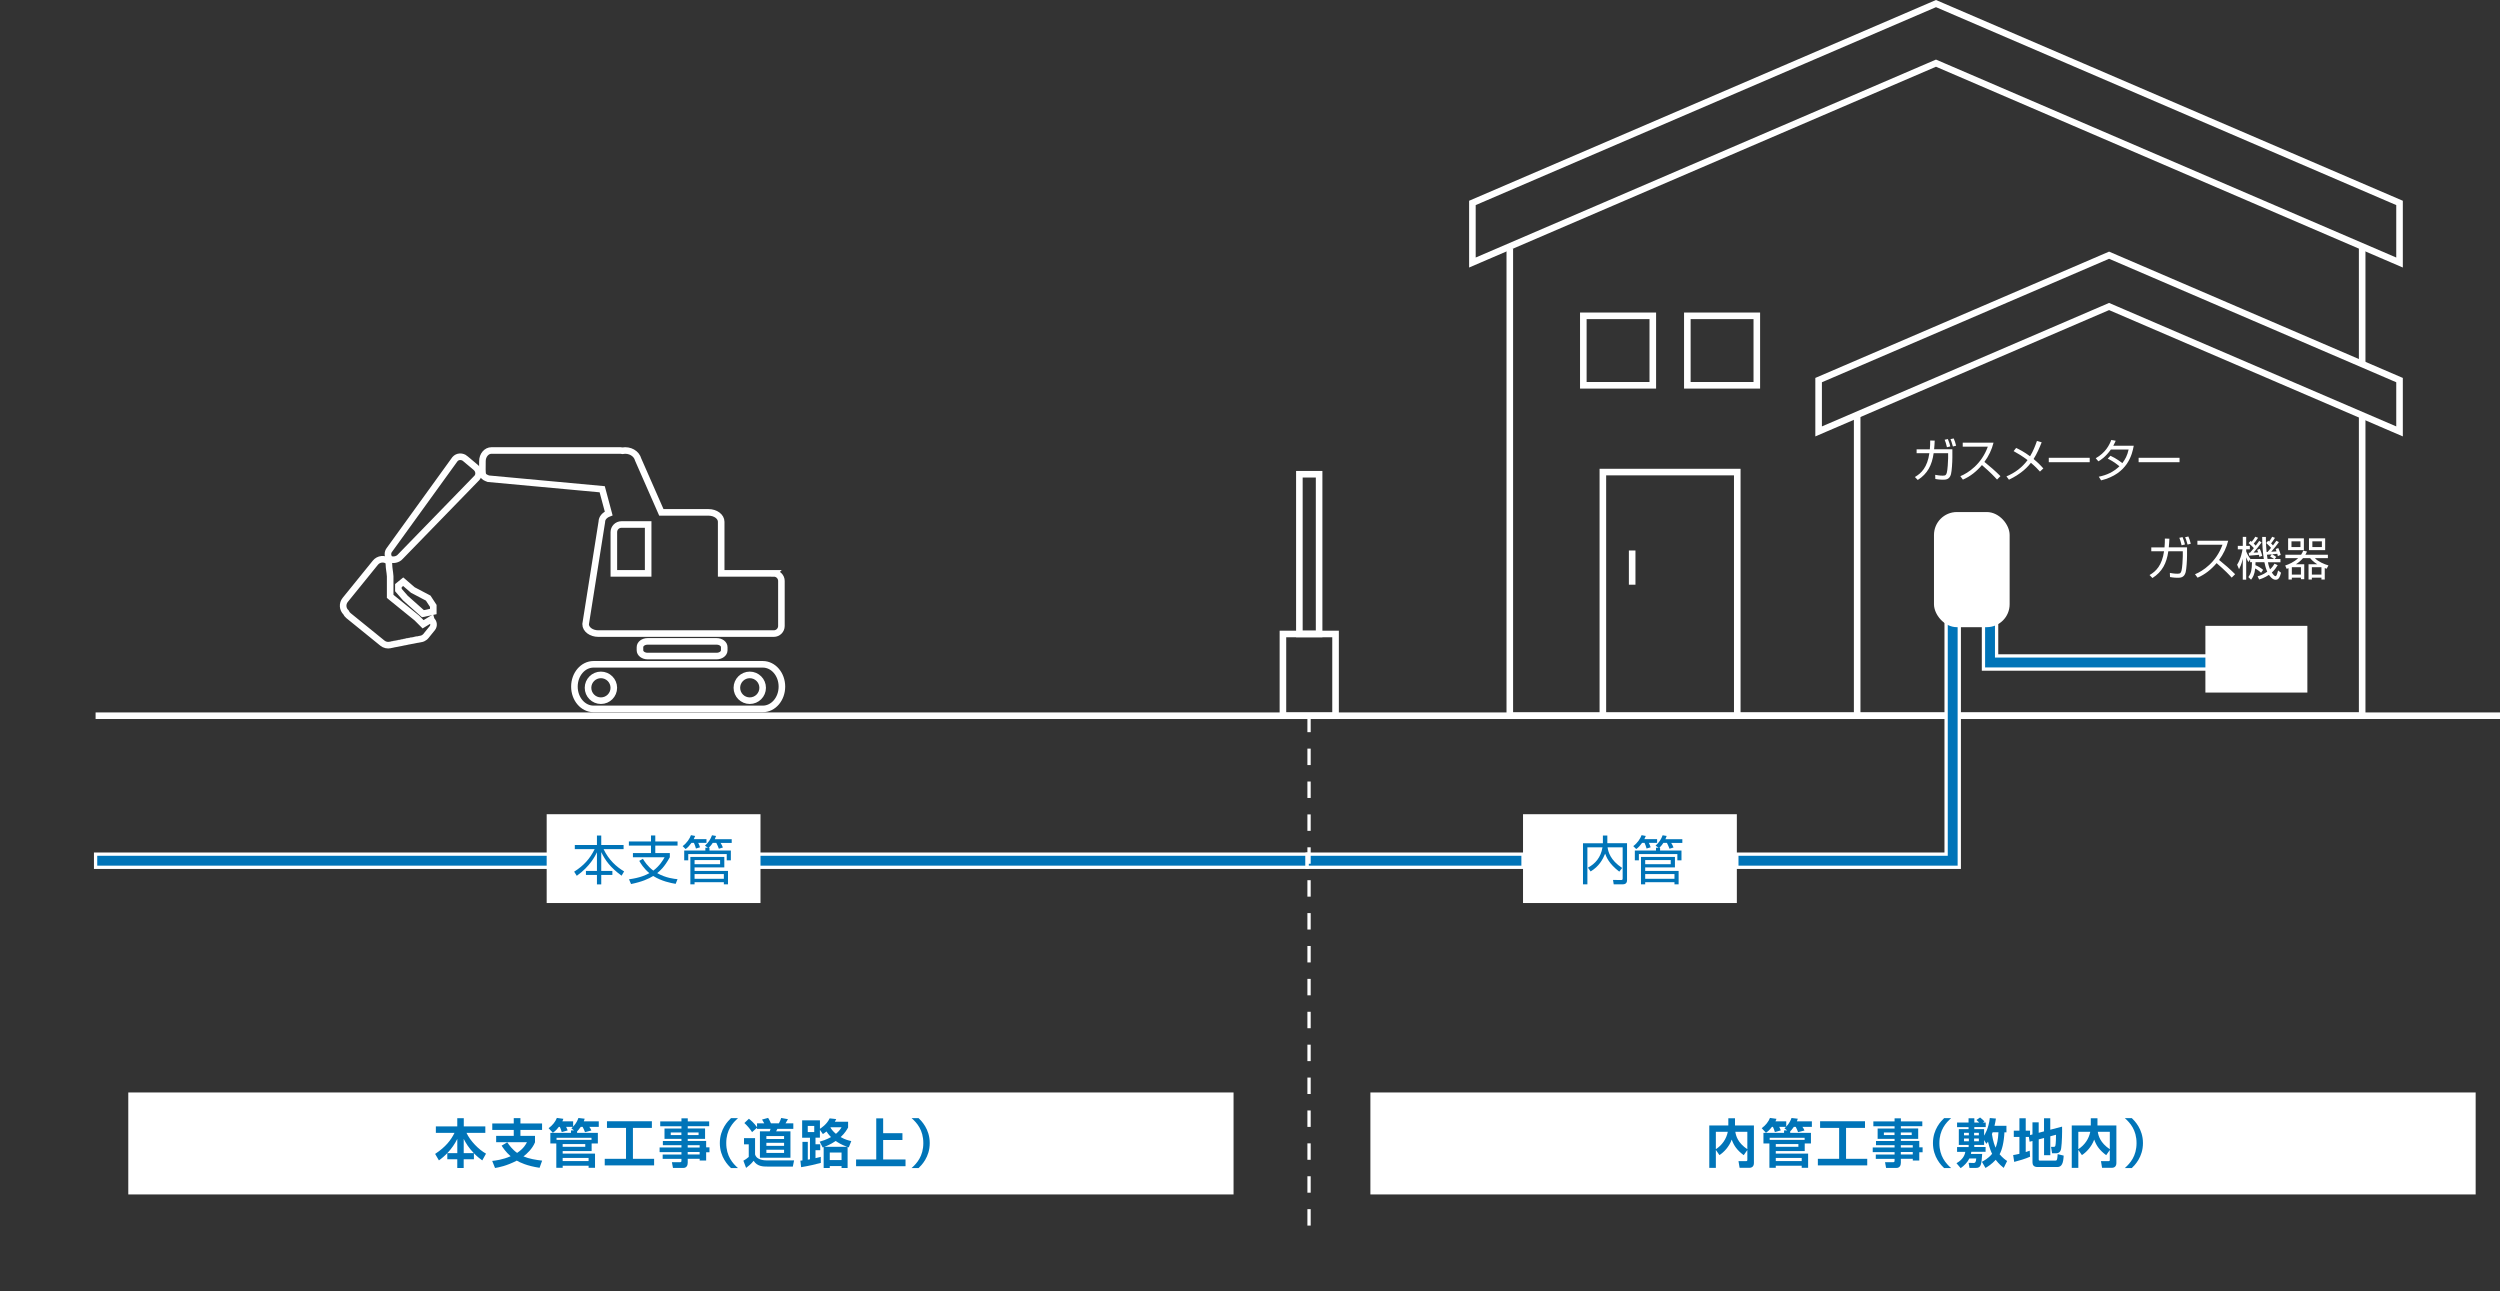 <?xml version="1.0" encoding="UTF-8"?><svg id="_レイヤー_1" xmlns="http://www.w3.org/2000/svg" viewBox="0 0 760 392.58"><rect x="0" y="0" width="760" height="392.58" fill="#333333" stroke="none"/><defs><style>.cls-1{stroke-dasharray:0 0 5 5;}.cls-1,.cls-2,.cls-3{stroke:#fff;stroke-miterlimit:10;}.cls-1,.cls-3,.cls-4,.cls-5{fill:none;}.cls-2,.cls-6{fill:#0074b8;}.cls-7{fill:#fff;}.cls-3{stroke-width:2px;}.cls-5{opacity:.2;}</style></defs><g><g><rect class="cls-5" y="217.58" width="397.38" height="175"/><rect class="cls-3" x="390.01" y="192.73" width="16" height="24.85"/><g><g><g><rect class="cls-3" x="512.95" y="96.01" width="21.12" height="21.12"/><rect class="cls-3" x="481.33" y="96.01" width="21.12" height="21.12"/><polyline class="cls-3" points="458.98 75.53 458.98 217.58 718.1 217.58 718.1 126.39"/><polygon class="cls-3" points="588.54 1.09 729.46 61.69 729.46 79.81 588.54 19.2 447.61 79.81 447.61 61.69 588.54 1.09"/><polyline class="cls-3" points="487.27 217.58 487.27 143.51 528.13 143.51 528.13 217.58"/><line class="cls-3" x1="496.18" y1="167.35" x2="496.18" y2="177.75"/></g><line class="cls-3" x1="564.58" y1="126.08" x2="564.58" y2="217.58"/><polygon class="cls-3" points="641.16 77.58 729.46 115.55 729.46 131.15 641.16 93.18 552.86 131.15 552.86 115.55 641.16 77.58"/></g><line class="cls-3" x1="718.1" y1="110.67" x2="718.1" y2="75.03"/></g><polyline class="cls-4" points="604.97 185.66 604.97 201.4 674.6 201.4"/><polyline class="cls-4" points="593.62 185.66 593.62 261.66 528 261.66"/><g><path class="cls-7" d="m593.52,136.58v2.44c0,1.54-.17,4.16-.42,5.13-.45,1.68-1.65,1.68-2.45,1.68-1.11,0-1.98-.17-2.31-.22l-.04-1.26c.42.08,1.4.25,2.28.25.95,0,1.05-.25,1.26-.94.22-.71.39-3.54.39-4.34v-1.55h-4.4c-.52,3.68-1.86,6.25-4.83,8.14l-.88-.91c1.95-1.09,3.81-2.96,4.41-7.23h-3.88v-1.18h4.02c.1-.98.11-1.91.11-2.68l1.37.04c-.04.9-.08,1.68-.18,2.63h5.55Zm-1.65-.62c-.22-1.05-.49-1.77-.7-2.28l.98-.21c.41.95.59,1.6.74,2.24l-1.02.25Zm1.81-.22c-.31-1.23-.59-1.89-.74-2.24l.98-.22c.31.69.5,1.23.74,2.21l-.98.25Z"/><path class="cls-7" d="m595.94,144.76c2.35-.94,6.44-3.63,8.36-8.98h-7.63v-1.2h9.36c-.52,2.11-1.47,4.1-2.77,5.84,1.7,1.36,3.33,2.79,4.88,4.33l-1.04,1.04c-.79-.88-1.81-1.99-4.59-4.41-1.58,1.88-3.52,3.46-5.79,4.43l-.77-1.04Z"/><path class="cls-7" d="m620.14,143.35c-.6-.66-1.44-1.57-2.75-2.66-1.71,2.27-4.1,3.89-6.67,5.14l-.76-1.02c2.55-1.04,4.79-2.72,6.42-4.94-1.67-1.29-3.25-2.17-4.24-2.73l.77-.97c.91.43,2.45,1.2,4.23,2.54.98-1.61,1.58-3.21,2.09-4.66l1.44.41c-.67,1.68-1.44,3.5-2.46,5.08,1.51,1.23,2.44,2.27,2.97,2.86l-1.04.97Z"/><path class="cls-7" d="m635.27,139.17v1.34h-12.44v-1.34h12.44Z"/><path class="cls-7" d="m641.59,138.56c1.84.84,3.22,1.93,3.59,2.24.88-1.13,1.53-2.33,1.92-4.15h-5.39c-1.64,2.31-3.17,3.24-3.8,3.6l-.81-.95c2.93-1.62,4.16-4.01,4.73-5.56l1.34.25c-.15.38-.34.78-.73,1.51h6.22c-.46,2.51-1.75,8.54-9.92,10.53l-.71-1.11c2.52-.52,4.44-1.43,6.28-3.17-1.67-1.4-2.98-2.04-3.56-2.33l.84-.88Z"/><path class="cls-7" d="m662.58,139.17v1.34h-12.44v-1.34h12.44Z"/></g><g><path class="cls-7" d="m664.86,166.39v2.44c0,1.54-.17,4.16-.42,5.13-.45,1.68-1.65,1.68-2.45,1.68-1.11,0-1.98-.17-2.31-.22l-.04-1.26c.42.08,1.4.25,2.28.25.95,0,1.05-.25,1.26-.94.22-.71.39-3.54.39-4.34v-1.55h-4.4c-.52,3.68-1.86,6.25-4.83,8.14l-.88-.91c1.95-1.09,3.81-2.96,4.41-7.23h-3.88v-1.18h4.02c.1-.98.11-1.91.11-2.68l1.37.04c-.04.9-.08,1.68-.18,2.63h5.55Zm-1.65-.62c-.22-1.05-.49-1.77-.7-2.28l.98-.21c.41.95.59,1.6.74,2.24l-1.02.25Zm1.81-.22c-.31-1.23-.59-1.89-.74-2.24l.98-.22c.31.69.5,1.23.74,2.21l-.98.25Z"/><path class="cls-7" d="m667.28,174.57c2.35-.94,6.44-3.63,8.36-8.98h-7.63v-1.2h9.36c-.52,2.11-1.47,4.1-2.77,5.84,1.7,1.36,3.33,2.79,4.88,4.33l-1.04,1.04c-.79-.88-1.81-1.99-4.59-4.41-1.58,1.88-3.52,3.46-5.79,4.43l-.77-1.04Z"/><path class="cls-7" d="m689.54,164.39c.17.14.21.18.28.24.6-.87.77-1.18.92-1.46l.85.34c-.41.7-.97,1.43-1.18,1.69.15.15.42.42.57.6.8-1.04.87-1.13,1.05-1.41l.76.41c-.69.97-1.29,1.74-2.34,2.93,1.11-.07,1.18-.07,1.62-.11-.1-.31-.17-.48-.27-.71l.8-.31c.42.9.67,1.85.74,2.09l-.87.36c-.07-.36-.11-.5-.17-.7-.31.04-1.46.15-1.57.17.08.04.83.46,1.27.8l-.5.62h1.76v.98h-3.8c.22,1.25.52,1.85.64,2.16.78-.73,1.02-1.19,1.36-1.72l.97.45c-.45.74-.95,1.5-1.79,2.24.48.77.88,1.11,1.09,1.11.28,0,.48-.38.81-1.74l.9.69c-.38,1.44-.76,2.14-1.65,2.14-.99,0-1.81-1.15-2.03-1.5-1.34.9-2.39,1.23-2.98,1.41l-.48-.97c.57-.15,1.6-.42,2.94-1.39-.46-1.06-.67-1.95-.87-2.89h-2.69c0,.32-.01.38-.03.9.99.43,1.62.84,2.34,1.42l-.62.9c-.76-.76-1.64-1.23-1.79-1.32-.2,1.89-.73,2.73-1.26,3.43l-.83-.81c.85-1.16,1.08-2.19,1.11-4.51h-.57v-.84l-.53.78c-.2-.35-.42-.76-.66-1.44v6.81h-1.04v-6.36c-.34,1.62-.9,2.7-1.13,3.18l-.59-1.37c1.22-1.93,1.57-4.2,1.64-4.68h-1.43v-1.06h1.51v-2.72h1.04v2.72h1.11v1.06h-1.11v.63c.45,1.13.9,1.78,1.29,2.3h-.01s4.08.01,4.08.01c-.36-2.28-.49-4.41-.5-6.72h1.12c-.01,2.16.17,4.06.22,4.58h.29c.35-.36.85-.99,1.06-1.25-.17-.21-.71-.84-1.47-1.47l.59-.67Zm-2.56,2.46c.48,1.02.64,1.75.73,2.13l-.85.31c-.06-.28-.08-.41-.14-.62-.49.06-2.86.24-2.98.25l-.13-.88c.24,0,.31,0,.39-.01.18-.2.5-.56,1.18-1.4-.18-.2-.81-.88-1.6-1.53l.6-.66c.17.13.21.15.34.25.56-.66.76-.97,1.09-1.53l.85.32c-.53.84-.91,1.3-1.33,1.76.22.22.43.43.6.64.7-.88.85-1.15,1.06-1.47l.74.48c-.7.98-1.91,2.48-2.46,3.1.49-.01.84-.03,1.4-.07-.13-.41-.2-.56-.29-.77l.8-.31Zm3.64,1.67c-.52.04-.95.07-1.47.11.04.35.13.91.18,1.29h2c-.17-.11-.74-.49-1.22-.74l.5-.66Z"/><path class="cls-7" d="m700.49,171.55v4.52h-1.01v-.46h-2.76v.57h-1.01v-3.46c-.15.07-.29.13-.56.22l-.45-1.02c1.16-.39,2.58-.99,3.95-2.24h-3.89v-1.04h4.78c.34-.5.49-.88.64-1.25l1.15.27c-.15.34-.28.63-.5.98h6.85v1.04h-3.95c1,1.05,2.75,1.81,4.12,2.21l-.55,1.01c-.25-.08-.31-.11-.57-.21v3.49h-1.01v-.57h-2.91v.57h-1.01v-4.64h2.66c-1.25-.78-1.85-1.48-2.17-1.86h-2.17c-.73.85-1.44,1.39-2.17,1.86h2.55Zm-.11-7.9v3.6h-4.79v-3.6h4.79Zm-1.04.92h-2.73v1.74h2.73v-1.74Zm.14,7.86h-2.76v2.24h2.76v-2.24Zm7.37-8.78v3.6h-4.92v-3.6h4.92Zm-1.13,8.78h-2.91v2.24h2.91v-2.24Zm.13-7.86h-2.89v1.74h2.89v-1.74Z"/></g><rect class="cls-7" x="416.6" y="332.11" width="336" height="31"/><g><path class="cls-6" d="m521.62,349.59v5.44h-2v-12.89h5.79v-2.19h2.03v2.19h5.75v11.44c0,.42-.13,1.44-1.42,1.44h-2.93l-.34-2.03h2.27c.24,0,.42-.06.42-.38v-3.01l-1.1,1.57c-1.94-1.43-2.96-2.8-3.65-4.74-.82,2.32-2.58,3.99-3.73,4.72l-1.09-1.57Zm0-5.52v5.27c1.87-1.18,3.2-3.09,3.63-5.27h-3.63Zm9.57,0h-3.65c.19,1.2.7,3.3,3.65,5.3v-5.3Z"/><path class="cls-6" d="m543.33,343.66l-.85-.64c.24-.22.34-.32.48-.46h-2.07c.21.37.45,1.01.46,1.09l-1.79.5c-.14-.59-.45-1.3-.59-1.58h-.3c-.86,1.15-1.49,1.57-1.83,1.79l-1.28-1.39c1.17-.83,2.1-2.03,2.51-3.12l1.97.27c-.08.24-.11.37-.3.77h3.28v1.62c1.04-1.14,1.41-2.1,1.6-2.64l1.91.22c-.05.22-.11.4-.27.8h4.55v1.68h-2.87c.26.35.46.69.62,1.1l-1.94.51c-.14-.4-.4-1.02-.72-1.62h-.56c-.54.8-.91,1.17-1.12,1.38v.46h6.31v3.22h-1.89v2.3h-8.8v.78h9.83v4.31h-1.95v-.62h-7.88v.62h-1.94v-7.4h-1.81v-3.22h6.27v-.74h.96Zm5.28,2.24h-10.63v.62h10.63v-.62Zm-8.77,2.72h6.87v-.83h-6.87v.83Zm0,4.35h7.88v-.96h-7.88v.96Z"/><path class="cls-6" d="m553.29,340.86h13.67v2.02h-5.76v9.4h6.44v2h-15.01v-2h6.47v-9.4h-5.79v-2.02Z"/><path class="cls-6" d="m584.37,342.37h-6.51v.69h5.27v3.15h-5.27v.64h5.6v1.94h1.01v1.49h-1.01v2.51h-1.97v-.51h-3.63v1.22c0,.79-.37,1.55-1.34,1.55h-3.15l-.32-1.74h2.42c.42,0,.48-.16.48-.48v-.54h-5.71v-1.31h5.71v-.74h-6.64v-1.41h6.64v-.69h-5.65v-1.28h5.65v-.64h-5.15v-3.15h5.15v-.69h-6.45v-1.47h6.45v-.94h1.92v.94h6.51v1.47Zm-11.67,1.89v.8h3.23v-.8h-3.23Zm5.15,0v.8h3.31v-.8h-3.31Zm0,3.87v.72h3.63v-.72h-3.63Zm0,2.08v.75h3.63v-.75h-3.63Z"/><path class="cls-6" d="m593.14,339.92c-1.58,1.41-3.57,3.58-3.57,7.59s1.99,6.18,3.57,7.59h-2.13c-.82-.8-3.39-3.3-3.39-7.59s2.54-6.77,3.39-7.59h2.13Z"/><path class="cls-6" d="m602.5,353.19c.51-.27,2-1.06,3.1-2.43-.24-.48-.74-1.54-1.25-3.7-.16.22-.24.34-.48.67l-.7-1.15v1.47h-2.99v.64h3.44v1.46h-4.35c-.05.37-.06.48-.1.64h3.41c-.21,3.25-.34,4.26-1.89,4.26h-1.97l-.26-1.55,1.52.05c.51.02.74-.34.79-1.38h-2.08c-.59,1.2-1.55,2.16-2.64,2.95l-1.28-1.5c2.26-1.28,2.58-2.87,2.69-3.46h-2.51v-1.46h3.52v-.64h-2.99v-4.8h2.96v-.62h-3.49v-1.38h3.49v-1.3h1.76v1.3h1.5c-.06-.06-.58-.53-.86-.79l1.1-.75c.27.21.96.75,1.34,1.18l-.48.35h.86v1.38h-3.47v.62h2.98v1.98c.11-.18,1.41-2.18,1.73-5.35l1.86.16c-.11.67-.21,1.34-.43,2.21h3.63v1.97h-.61c-.16,3.17-.75,5.38-1.47,6.67.99,1.18,1.81,1.73,2.29,2.05l-1.04,2.1c-.5-.4-1.46-1.17-2.43-2.46-1.28,1.39-2.43,2.08-3.11,2.48l-1.09-1.87Zm-5.44-8.82v.78h1.47v-.78h-1.47Zm0,1.74v.83h1.47v-.83h-1.47Zm3.07-1.74v.78h1.44v-.78h-1.44Zm0,1.74v.83h1.44v-.83h-1.44Zm5.63-1.89c-.08.26-.14.4-.21.54.34,2.37.9,3.65,1.12,4.14.38-.99.75-2.3.86-4.69h-1.78Z"/><path class="cls-6" d="m616.78,345.62h-.96v4.61c.56-.18.82-.26,1.22-.42l.1,1.83c-1.33.61-3.51,1.26-4.82,1.58l-.32-2.08c.5-.08,1.02-.16,1.9-.38v-5.14h-1.71v-1.89h1.71v-3.78h1.92v3.78h1.31v1.33l.74-.19v-3.67h1.89v3.17l1.62-.43v-3.99h1.9v3.49l3.59-.94c.05,1.5-.03,4.95-.27,6.55-.08.54-.29,1.55-1.55,1.55h-1.22l-.32-1.95h.77c.34,0,.46-.06.56-.4.16-.64.18-2.5.18-3.28l-1.73.46v5.75h-1.9v-5.23l-1.62.42v6.08c0,.3.1.38.45.38h4.51c.5,0,.69,0,.8-1.97l1.82.45c-.1,2.32-.58,3.47-1.92,3.47h-6.02c-1.23,0-1.54-.69-1.54-1.44v-6.47l-.88.22-.21-1.47Z"/><path class="cls-6" d="m631.81,349.59v5.44h-2v-12.89h5.79v-2.19h2.03v2.19h5.75v11.44c0,.42-.13,1.44-1.42,1.44h-2.93l-.34-2.03h2.27c.24,0,.42-.06.42-.38v-3.01l-1.1,1.57c-1.94-1.43-2.96-2.8-3.65-4.74-.82,2.32-2.58,3.99-3.73,4.72l-1.09-1.57Zm0-5.52v5.27c1.87-1.18,3.2-3.09,3.63-5.27h-3.63Zm9.57,0h-3.65c.19,1.2.7,3.3,3.65,5.3v-5.3Z"/><path class="cls-6" d="m645.94,355.09c1.58-1.41,3.57-3.58,3.57-7.59s-1.98-6.18-3.57-7.59h2.13c.82.8,3.39,3.3,3.39,7.59s-2.54,6.77-3.39,7.59h-2.13Z"/></g><rect class="cls-7" x="39" y="332.11" width="336" height="31"/><g><path class="cls-6" d="m139.02,350.55v-4.32c-1.57,3.18-3.87,5.31-5.59,6.53l-1.15-1.97c3.23-2.14,4.79-4.18,5.89-6.4h-5.67v-1.97h6.51v-2.48h1.98v2.48h6.55v1.97h-5.73c1.15,2.48,3.75,5.11,5.94,6.32l-1.14,2.05c-.48-.34-1.31-.93-2.54-2.16v1.81h-3.11v2.67h-1.95v-2.67h-3.03v-1.86h3.03Zm5.01,0c-1.57-1.66-2.34-2.93-3.06-4.32v4.32h3.06Z"/><path class="cls-6" d="m154.21,347.28c.58.83,1.52,2.16,2.99,3.2,2.03-1.34,2.69-2.66,2.99-3.25h-9.36v-1.92h5.35v-1.81h-6.53v-1.97h6.53v-1.62h2.03v1.62h6.58v1.97h-6.58v1.81h4.43v1.95c-.8,1.98-2.43,3.46-3.51,4.29,1.76.74,3.79,1.06,5.68,1.28l-.78,2.18c-3.86-.58-6.02-1.65-6.93-2.18-3.12,1.63-5.54,2.06-6.61,2.24l-.86-2.15c.99-.11,3.14-.35,5.6-1.42-1.49-1.31-2.29-2.53-2.74-3.22l1.71-1.01Z"/><path class="cls-6" d="m174.54,343.66l-.85-.64c.24-.22.34-.32.48-.46h-2.07c.21.37.45,1.01.46,1.09l-1.79.5c-.14-.59-.45-1.3-.59-1.58h-.3c-.86,1.15-1.49,1.57-1.82,1.79l-1.28-1.39c1.17-.83,2.1-2.03,2.51-3.12l1.97.27c-.08.24-.11.37-.3.77h3.28v1.62c1.04-1.14,1.41-2.1,1.6-2.64l1.91.22c-.05.22-.11.4-.27.8h4.55v1.68h-2.87c.26.35.46.69.62,1.1l-1.94.51c-.14-.4-.4-1.02-.72-1.62h-.56c-.54.8-.91,1.17-1.12,1.38v.46h6.31v3.22h-1.89v2.3h-8.8v.78h9.83v4.31h-1.95v-.62h-7.88v.62h-1.94v-7.4h-1.81v-3.22h6.27v-.74h.96Zm5.28,2.24h-10.63v.62h10.63v-.62Zm-8.77,2.72h6.87v-.83h-6.87v.83Zm0,4.35h7.88v-.96h-7.88v.96Z"/><path class="cls-6" d="m184.5,340.86h13.67v2.02h-5.76v9.4h6.44v2h-15.01v-2h6.47v-9.4h-5.79v-2.02Z"/><path class="cls-6" d="m215.58,342.37h-6.51v.69h5.27v3.15h-5.27v.64h5.6v1.94h1.01v1.49h-1.01v2.51h-1.97v-.51h-3.63v1.22c0,.79-.37,1.55-1.34,1.55h-3.15l-.32-1.74h2.42c.42,0,.48-.16.48-.48v-.54h-5.71v-1.31h5.71v-.74h-6.64v-1.41h6.64v-.69h-5.65v-1.28h5.65v-.64h-5.15v-3.15h5.15v-.69h-6.45v-1.47h6.45v-.94h1.92v.94h6.51v1.47Zm-11.67,1.89v.8h3.23v-.8h-3.23Zm5.15,0v.8h3.31v-.8h-3.31Zm0,3.87v.72h3.63v-.72h-3.63Zm0,2.08v.75h3.63v-.75h-3.63Z"/><path class="cls-6" d="m224.35,339.92c-1.58,1.41-3.57,3.58-3.57,7.59s1.99,6.18,3.57,7.59h-2.13c-.82-.8-3.39-3.3-3.39-7.59s2.54-6.77,3.39-7.59h2.13Z"/><path class="cls-6" d="m226.18,346h3.36v4.93c.5,1.84,3.06,1.84,3.89,1.84h7.97l-.38,1.87h-7.68c-1.31,0-3.12,0-4.24-1.76-.74.99-1.82,1.82-2.29,2.16l-.82-2.19c.43-.22,1.22-.74,1.63-1.14v-3.83h-1.44v-1.89Zm3.95-3.17l-1.5,1.34c-.53-.85-1.42-1.95-2.34-2.77l1.38-1.3c.43.35,1.58,1.26,2.47,2.59v-1.2h2.19c-.22-.38-.54-.96-.66-1.15l1.84-.5c.19.29.42.64.86,1.65h2.42c.26-.43.54-1.14.7-1.63l2.05.37c-.21.42-.56.99-.74,1.27h2.37v1.68h-4.85c-.1.26-.22.5-.37.75h4.35v8.02h-9.28v-8.02h2.99c.11-.26.19-.53.24-.75h-4.13v-.35Zm2.85,2.53v.9h5.38v-.9h-5.38Zm0,2.05v.94h5.38v-.94h-5.38Zm0,2.1v.99h5.38v-.99h-5.38Z"/><path class="cls-6" d="m249.19,347.06c.72-.21,1.97-.56,3.44-1.39-.3-.3-.75-.75-1.38-1.71-.42.35-.69.53-1.09.8l-.91-1.3v2.39h-1.34v2h1.44v1.81h-1.44v2.42c.56-.13.98-.24,1.6-.4l.02,1.84c-1.73.46-3.39.88-5.99,1.3l-.22-1.98c.32-.03.43-.05.62-.06v-5.65h1.63v5.41c.24-.03.4-.06.66-.11v-6.56h-2.38v-5.28h5.41v2.56c.24-.14,2.1-1.31,2.95-3.17l2,.22c-.19.37-.29.56-.42.8h4.03v1.76c-.35.64-.94,1.7-2.26,2.91,1.39.8,2.43,1.03,3.23,1.22l-.77,1.92c-.21-.08-.27-.1-.35-.13v6.39h-1.84v-.59h-3.58v.59h-1.86v-6.35c-.06.03-.11.05-.3.11l-.9-1.75Zm-3.63-2.91h1.97v-1.86h-1.97v1.86Zm11.94,4.47c-1.78-.64-2.91-1.39-3.44-1.76-1.71,1.14-2.93,1.58-3.43,1.76h6.87Zm-5.25,1.75v2.3h3.58v-2.3h-3.58Zm.3-7.67s-.05.06-.1.11c.62.96,1.26,1.54,1.68,1.87,1.02-.86,1.38-1.44,1.7-1.99h-3.28Z"/><path class="cls-6" d="m268.48,339.98v4.51h5.86v2.07h-5.86v5.92h6.8v2.05h-15.03v-2.05h6.13v-12.5h2.1Z"/><path class="cls-6" d="m277.12,355.09c1.58-1.41,3.57-3.58,3.57-7.59s-1.98-6.18-3.57-7.59h2.13c.82.8,3.39,3.3,3.39,7.59s-2.54,6.77-3.39,7.59h-2.13Z"/></g><line class="cls-3" x1="29.06" y1="217.58" x2="760" y2="217.58"/><rect class="cls-3" x="395.01" y="144.17" width="6" height="48.55"/></g><polygon class="cls-2" points="674.6 203.4 602.97 203.4 602.97 185.66 606.97 185.66 606.97 199.4 674.6 199.4 674.6 203.4"/><polygon class="cls-2" points="595.62 263.66 528 263.66 528 259.66 591.62 259.66 591.62 185.66 595.62 185.66 595.62 263.66"/><rect class="cls-2" x="29.06" y="259.66" width="368.32" height="4"/><rect class="cls-2" x="397.38" y="259.66" width="65.62" height="4"/></g><line class="cls-1" x1="397.95" y1="217.58" x2="397.95" y2="377.58"/><rect class="cls-7" x="670.44" y="190.26" width="31" height="20.28"/><rect class="cls-7" x="587.93" y="155.66" width="23" height="35" rx="6.96" ry="6.96"/><g><rect class="cls-7" x="463" y="247.52" width="65" height="27"/><g><path class="cls-6" d="m487.29,254h1.34v2.34h5.99v11.14c0,.37,0,1.36-1.33,1.36h-2.72l-.21-1.34,2.48.02c.21,0,.45-.02.45-.42v-9.51h-4.58c.18,1.33.79,3.87,4.43,6.27l-.88,1.12c-3.17-2.42-3.94-4.5-4.29-5.47-.75,1.82-1.86,3.86-4.42,5.41l-.82-1.15c2.21-1.18,3.92-3.07,4.43-6.18h-4.59v11.25h-1.34v-12.5h6.05v-2.34Z"/><path class="cls-6" d="m503.76,255.1v1.14h-2.51c.18.34.42.9.54,1.34l-1.23.38c-.13-.58-.43-1.31-.62-1.73h-.74c-.56.78-1.1,1.41-1.79,1.89l-.9-.9c1.3-.94,2.19-2.35,2.53-3.33l1.28.24c-.13.34-.21.53-.43.96h3.87Zm.91,2.61v.85h6.5v2.98h-1.25v-1.9h-11.7v1.9h-1.23v-2.98h6.43v-.85h.78l-.9-.64c.96-.86,1.7-1.87,2.14-3.15l1.23.21c-.11.32-.21.59-.38.98h5.14v1.14h-3.38c.35.56.45.75.7,1.39l-1.22.38c-.16-.46-.53-1.3-.78-1.78h-1.09c-.13.21-.61.96-1.23,1.47h.22Zm4.51,2.79v3.19h-9.04v1.07h10.16v4.08h-1.26v-.66h-8.9v.66h-1.28v-8.34h10.32Zm-9.04.96v1.26h7.76v-1.26h-7.76Zm0,4.26v1.44h8.9v-1.44h-8.9Z"/></g></g><g><rect class="cls-7" x="166.19" y="247.52" width="65" height="27"/><g><path class="cls-6" d="m181.47,256.88v-2.88h1.31v2.88h6.79v1.26h-6.08c1.55,3.27,3.94,5.41,6.24,6.77l-.77,1.3c-3.44-2.53-4.93-4.59-6.18-7.17v5.73h3.38v1.22h-3.38v2.87h-1.31v-2.87h-3.35v-1.22h3.35v-5.67c-.58,1.17-2.07,4.23-6.13,7.15l-.8-1.26c2.91-1.84,4.8-3.92,6.23-6.85h-6.03v-1.26h6.74Z"/><path class="cls-6" d="m205.41,268.69c-1.49-.24-4.29-.8-6.83-2.39-1.41.86-3.31,1.75-6.74,2.45l-.62-1.44c3.49-.48,5.22-1.34,6.18-1.87-1.79-1.52-2.61-2.95-3.06-3.73l1.1-.64c.5.83,1.41,2.27,3.17,3.6,1.92-1.44,2.95-3.19,3.44-4.07h-9.64v-1.26h5.49v-2.27h-6.72v-1.26h6.72v-1.82h1.31v1.82h6.77v1.26h-6.77v2.27h4.42v1.26c-1.66,3.03-3.06,4.21-3.84,4.83,2.64,1.5,5.23,1.76,6.18,1.84l-.56,1.41Z"/><path class="cls-6" d="m214.77,255.1v1.14h-2.51c.18.34.42.9.54,1.34l-1.23.38c-.13-.58-.43-1.31-.62-1.73h-.74c-.56.78-1.1,1.41-1.79,1.89l-.9-.9c1.3-.94,2.19-2.35,2.53-3.33l1.28.24c-.13.34-.21.53-.43.96h3.87Zm.91,2.61v.85h6.5v2.98h-1.25v-1.9h-11.7v1.9h-1.23v-2.98h6.43v-.85h.78l-.9-.64c.96-.86,1.7-1.87,2.14-3.15l1.23.21c-.11.32-.21.59-.38.98h5.14v1.14h-3.38c.35.56.45.75.7,1.39l-1.22.38c-.16-.46-.53-1.3-.78-1.78h-1.09c-.13.21-.61.96-1.23,1.47h.22Zm4.51,2.79v3.19h-9.04v1.07h10.16v4.08h-1.26v-.66h-8.9v.66h-1.28v-8.34h10.32Zm-9.04.96v1.26h7.76v-1.26h-7.76Zm0,4.26v1.44h8.9v-1.44h-8.9Z"/></g></g><g><path class="cls-3" d="m141.46,139.42c-.98-.82-2.38-.75-3.15.16l-19.9,27.54c-.66.79-.62,1.96.05,2.79,1.01.53,2.5.18,3.19-.63l23.37-24.05c.76-.91.59-2.31-.39-3.13l-3.18-2.67Z"/><path class="cls-3" d="m131.08,188.28l-2.46,1.5h0s-.03-.03-.03-.03l-.03-.03-.03-.03-.03-.03-.03-.03-.03-.03-.03-.03-.03-.03-.03-.03-.03-.03-.03-.03-.03-.03-.03-.03-.03-.03-.03-.03-.03-.03-.03-.03-.03-.03-.03-.03-.03-.03-.03-.03-.03-.03-.03-.03-.03-.03-.03-.03-.03-.03-.03-.03-.03-.03-.03-.03-.03-.03-.03-.03-.03-.03-.03-.03-.03-.03-.03-.03-.03-.03-.03-.03-.03-.03-.03-.03-.03-.03-.03-.03-.03-.03-.03-.03-.03-.03-.03-.03-.03-.03-.03-.03-.03-.03-.03-.03-.03-.03-.03-.03-.03-.03-.03-.03-.03-.03-.03-.03-.03-.03-.03-.03-.03-.03-.03-.03-.03-.03-.03-.03-.03-.03-.03-.03-.03-.03-.03-.03-.03-.02s0,0,0,0l-.67-.55-1.08-.87-5.82-4.72-.48-.39v-6.1c-.12-1.71-.32-1.91-.4-3.94l-.14-.62c-1.2-.98-2.97-.79-3.95.41l-9.18,11.33c-.92,1.14-.81,2.78.23,3.78.17.37.43.71.77.99l10.31,8.36c.69.56,1.57.74,2.38.56.02,0,.04-.01.06-.01.02,0,.04-.01.06-.01.02,0,.04-.01.06-.01.02,0,.04-.01.06-.02.02,0,.04-.01.07-.02.02,0,.04-.01.06-.01.02,0,.04,0,.06-.01.02,0,.04-.01.07-.02.02,0,.04,0,.06-.01.02,0,.04-.01.06-.01.02,0,.04-.01.07-.02.02,0,.04-.01.06-.01.02,0,.04-.01.07-.02.02,0,.04,0,.06-.01.02,0,.04-.01.06-.01.02,0,.05-.01.07-.02.02,0,.04-.01.06-.01.02,0,.04-.01.07-.02.02,0,.04,0,.06-.01.02,0,.04-.01.07-.02.02,0,.04-.01.06-.01.02,0,.04-.01.06-.01.02,0,.04-.01.06-.01.02,0,.04,0,.06-.01.02,0,.04-.01.07-.01.02,0,.04-.01.06-.01.02,0,.04-.01.06-.01.02,0,.04,0,.06-.01.02,0,.04-.01.07-.01.02,0,.04-.01.06-.02.02,0,.04,0,.06-.01.02,0,.04-.01.06-.01.02,0,.04-.01.06-.01.02,0,.04-.01.07-.02.02,0,.04-.01.06-.01.02,0,.04,0,.06-.01.02,0,.04-.01.06-.01.02,0,.04-.01.06-.02.02,0,.04,0,.06-.01.02,0,.04-.01.06-.01.02,0,.04-.01.07-.02.02,0,.04-.01.06-.02.02,0,.04-.01.06-.01.02,0,.04-.01.06-.01.02,0,.04-.01.06-.01.02,0,.04-.01.06-.01.02,0,.04-.01.06-.01.02,0,.04-.01.06-.01.02,0,.04-.01.06-.01.02,0,.04-.01.07-.02.02,0,.04,0,.06-.01.02,0,.04-.01.06-.01.02,0,.04-.01.07-.02.02,0,.04,0,.06-.02.02,0,.04,0,.06-.01.02,0,.04,0,.07-.01.02,0,.04-.01.07-.02.02,0,.04-.01.06-.01.02,0,.04-.01.06-.01.02,0,.04-.01.06-.01.02,0,.04-.01.07-.02.02,0,.04-.01.06-.01.02,0,.04-.01.06-.01.02,0,.04-.01.06-.01.02,0,.05-.01.07-.02.02,0,.04,0,.06-.01.02,0,.04-.01.06-.01.02,0,.04-.01.06-.02.02,0,.04,0,.06-.01.02,0,.04-.01.06-.01.02,0,.04-.01.06-.01.02,0,.04,0,.06-.01.02,0,.04,0,.07-.01.02,0,.04-.01.06-.02.02,0,.04,0,.06-.01.02,0,.04-.01.07-.02.02,0,.04-.01.07-.01.02,0,.04-.01.06-.02.02,0,.04,0,.06-.01.02,0,.04-.01.07-.02.02,0,.04,0,.06-.01.02,0,.04,0,.06-.02.02,0,.04,0,.06-.01.02,0,.04-.01.06-.01.02,0,.04-.01.07-.02.02,0,.04,0,.06-.01.02,0,.04-.01.06-.01.02,0,.04-.01.06-.01.02,0,.04-.01.07-.01.02,0,.04,0,.06-.01.02,0,.04,0,.06-.01.02,0,.04-.01.07-.02.02,0,.04-.01.06-.01.02,0,.04-.01.07-.01.02,0,.04-.01.06-.01.02,0,.04-.01.07-.02.02,0,.04,0,.06-.01.02,0,.04,0,.06-.01.02,0,.04-.01.07-.02.02,0,.04,0,.06-.01.02,0,.04-.01.07-.02.02,0,.04,0,.06-.01.02,0,.04,0,.06-.01.02,0,.04-.01.06-.01.02,0,.04-.01.06-.01.02,0,.04-.01.06-.01.02,0,.04-.01.06-.01s.04-.01.06-.01c.02,0,.04,0,.06-.01.02,0,.04-.01.06-.01.02,0,.04-.01.06-.01.02,0,.04-.01.06-.01.02,0,.04-.01.06-.02.02,0,.04-.01.06-.01.02,0,.04-.01.06-.01.02,0,.04-.01.06-.01.02,0,.04-.01.06-.02.02,0,.04-.01.06-.01.02,0,.04-.01.07-.02.02,0,.04,0,.06-.01.02,0,.04,0,.06-.01.02,0,.04-.01.07-.02.02,0,.04-.01.06-.01.02,0,.04-.01.07-.02.02,0,.04-.01.06-.02.02,0,.04,0,.06-.01.02,0,.04,0,.06-.01.02,0,.04,0,.06-.01.02,0,.04-.01.07-.01.02,0,.04,0,.06-.01.02,0,.04-.01.07-.01.02,0,.04-.01.06-.01.02,0,.04-.01.06-.01.02,0,.04-.01.06-.01.02,0,.04,0,.06-.01.02,0,.04-.01.07-.01.02,0,.04-.01.06-.01.02,0,.04,0,.06-.01.02,0,.04-.01.06-.01.02,0,.04-.01.06-.02.02,0,.04-.01.06-.01.02,0,.04-.01.06-.01.02,0,.04,0,.06-.01.02,0,.04,0,.06-.01.02,0,.04-.01.06-.02.02,0,.04,0,.06-.01.02,0,.04-.01.06-.01.02,0,.04-.01.06-.01.02,0,.04-.01.06-.02.02,0,.04,0,.06-.01.34-.07.66-.21.94-.43.17-.1.32-.23.45-.39l1.98-2.44c.61-.75.49-1.85-.26-2.45Z"/><path class="cls-3" d="m235.24,174.3h-16v-15.68c0-1.58-1.73-2.86-3.86-2.86h-14.33l-7.03-16.01c-.53-1.96-2.59-3.1-4.78-2.73-.19-.05-.38-.07-.58-.07h-39.25c-1.52,0-2.75,1.45-2.75,3.24l-.02,2.56c0,1.79.17,2.17,1.81,2.78l34.62,3.2,1.97,7.36c-1.24.48-2.08,1.43-2.08,2.54l-4.93,31.12c0,1.58,1.73,2.86,3.86,2.86h53.35c1.27,0,2.31-1.03,2.31-2.31v-13.69c0-1.27-1.03-2.31-2.31-2.31Zm-38.21,0h-10.42v-12.54c0-1.27,1.03-2.31,2.31-2.31h8.12v14.85Z"/><polygon class="cls-3" points="125.51 179.37 122.57 176.84 121.11 178.03 121.11 179.37 123.24 181.82 128.57 186.56 131.72 185.9 131.72 184.19 130.17 181.82 125.51 179.37"/><path class="cls-3" d="m231.74,201.95c-.06,0-.12,0-.17,0-.06,0-.12,0-.17,0s-.12,0-.17,0c-.06,0-.12,0-.17,0s-.12,0-.17,0c-.06,0-.12,0-.17,0s-.12,0-.17,0c-.06,0-.12,0-.17,0s-.12,0-.17,0c-.06,0-.12,0-.17,0s-.12,0-.17,0c-.06,0-.12,0-.17,0s-.12,0-.17,0c-.06,0-.12,0-.17,0s-.12,0-.17,0c-.06,0-.12,0-.17,0s-.12,0-.17,0c-.06,0-.12,0-.17,0s-.12,0-.17,0c-.06,0-.12,0-.17,0s-.12,0-.17,0c-.06,0-.12,0-.17,0s-.12,0-.17,0c-.06,0-.12,0-.17,0s-.12,0-.17,0c-.06,0-.12,0-.17,0s-.12,0-.17,0c-.06,0-.12,0-.17,0s-.12,0-.17,0c-.06,0-.12,0-.17,0s-.12,0-.17,0c-.06,0-.12,0-.17,0s-.12,0-.17,0c-.06,0-.12,0-.17,0s-.12,0-.17,0c-.06,0-.12,0-.17,0s-.12,0-.17,0c-.06,0-.12,0-.17,0s-.12,0-.17,0c-.06,0-.12,0-.17,0s-.12,0-.17,0c-.06,0-.12,0-.17,0s-.12,0-.17,0c-.06,0-.12,0-.17,0s-.12,0-.17,0c-.06,0-.12,0-.17,0s-.12,0-.17,0c-.06,0-.12,0-.17,0s-.12,0-.17,0c-.06,0-.12,0-.17,0s-.12,0-.17,0c-.06,0-.12,0-.17,0s-.12,0-.17,0c-.06,0-.12,0-.17,0s-.12,0-.17,0c-.06,0-.12,0-.17,0s-.12,0-.17,0c-.06,0-.12,0-.17,0s-.12,0-.17,0c-.06,0-.12,0-.17,0s-.12,0-.17,0c-.06,0-.12,0-.17,0s-.12,0-.17,0c-.06,0-.12,0-.17,0s-.12,0-.17,0c-.06,0-.12,0-.17,0s-.12,0-.17,0c-.06,0-.12,0-.17,0s-.12,0-.17,0c-.06,0-.12,0-.17,0s-.12,0-.17,0c-.06,0-.12,0-.17,0s-.12,0-.17,0c-.06,0-.12,0-.17,0s-.12,0-.17,0c-.06,0-.12,0-.17,0s-.12,0-.17,0c-.06,0-.12,0-.17,0s-.12,0-.17,0c-.06,0-.12,0-.17,0s-.12,0-.17,0c-.06,0-.12,0-.17,0s-.12,0-.17,0c-.06,0-.12,0-.17,0s-.12,0-.17,0c-.06,0-.12,0-.17,0s-.12,0-.17,0c-.06,0-.12,0-.17,0s-.12,0-.17,0c-.06,0-.12,0-.17,0s-.12,0-.17,0c-.06,0-.12,0-.17,0s-.12,0-.17,0c-.06,0-.12,0-.17,0s-.12,0-.17,0c-.06,0-.12,0-.17,0s-.12,0-.17,0c-.06,0-.12,0-.17,0s-.12,0-.17,0c-.06,0-.12,0-.17,0s-.12,0-.17,0c-.06,0-.12,0-.17,0s-.12,0-.17,0c-.06,0-.12,0-.17,0s-.12,0-.17,0c-.06,0-.12,0-.17,0s-.12,0-.17,0c-.06,0-.12,0-.17,0s-.12,0-.17,0c-.06,0-.12,0-.17,0s-.12,0-.17,0c-.06,0-.12,0-.17,0s-.12,0-.17,0c-.06,0-.12,0-.17,0s-.12,0-.17,0c-.06,0-.12,0-.17,0s-.12,0-.17,0c-.06,0-.12,0-.17,0s-.12,0-.17,0c-.06,0-.12,0-.17,0s-.12,0-.17,0c-.06,0-.12,0-.17,0s-.12,0-.17,0c-.06,0-.12,0-.17,0s-.12,0-.17,0c-.06,0-.12,0-.17,0s-.12,0-.17,0c-.06,0-.12,0-.17,0s-.12,0-.17,0c-.06,0-.12,0-.17,0s-.12,0-.17,0c-.06,0-.12,0-.17,0s-.12,0-.17,0c-.06,0-.12,0-.17,0s-.12,0-.17,0c-.06,0-.12,0-.17,0s-.12,0-.17,0c-.06,0-.12,0-.17,0s-.12,0-.17,0c-.06,0-.12,0-.17,0s-.12,0-.17,0c-.06,0-.12,0-.17,0s-.12,0-.17,0c-.06,0-.12,0-.17,0s-.12,0-.17,0c-.06,0-.12,0-.17,0s-.12,0-.17,0c-.06,0-.12,0-.17,0s-.12,0-.17,0c-.06,0-.12,0-.17,0s-.12,0-.17,0c-.06,0-.12,0-.17,0s-.12,0-.17,0c-.06,0-.12,0-.17,0s-.12,0-.17,0c-.06,0-.12,0-.17,0s-.12,0-.17,0c-.06,0-.12,0-.17,0s-.12,0-.17,0c-.06,0-.12,0-.17,0s-.12,0-.17,0c-.06,0-.12,0-.17,0s-.12,0-.17,0c-.06,0-.12,0-.17,0s-.12,0-.17,0c-.06,0-.12,0-.17,0s-.12,0-.17,0c-.06,0-.12,0-.17,0s-.12,0-.17,0c-.06,0-.12,0-.17,0s-.12,0-.17,0c-.06,0-.12,0-.17,0s-.12,0-.17,0c-.06,0-.12,0-.17,0s-.12,0-.17,0c-.06,0-.12,0-.17,0s-.12,0-.17,0c-.06,0-.12,0-.17,0s-.12,0-.17,0c-.06,0-.12,0-.17,0s-.12,0-.17,0c-.06,0-.12,0-.17,0s-.12,0-.17,0c-.06,0-.12,0-.17,0s-.12,0-.17,0c-.06,0-.12,0-.17,0s-.12,0-.17,0c-.06,0-.12,0-.17,0s-.12,0-.17,0c-.06,0-.12,0-.17,0s-.12,0-.17,0c-.06,0-.12,0-.17,0s-.12,0-.17,0c-.06,0-.12,0-.17,0s-.12,0-.17,0c-.06,0-.11,0-.17,0s-.12,0-.17,0c-.06,0-.12,0-.17,0s-.12,0-.17,0c-.06,0-.12,0-.17,0s-.12,0-.17,0c-.06,0-.12,0-.17,0s-.12,0-.17,0c-.06,0-.12,0-.17,0s-.12,0-.17,0c-.06,0-.12,0-.17,0s-.12,0-.17,0c-.06,0-.12,0-.17,0s-.12,0-.17,0c-.06,0-.12,0-.17,0s-.12,0-.17,0c-.06,0-.12,0-.17,0s-.12,0-.17,0c-.06,0-.12,0-.17,0s-.12,0-.17,0c-.06,0-.12,0-.17,0s-.12,0-.17,0c-.06,0-.12,0-.17,0s-.12,0-.17,0c-.06,0-.12,0-.17,0s-.12,0-.17,0c-.06,0-.12,0-.17,0s-.12,0-.17,0c-.06,0-.12,0-.17,0s-.12,0-.17,0c-.06,0-.12,0-.17,0s-.12,0-.17,0c-.06,0-.12,0-.17,0s-.12,0-.17,0c-.06,0-.12,0-.17,0s-.12,0-.17,0c-.06,0-.12,0-.17,0s-.12,0-.17,0c-.06,0-.12,0-.17,0s-.12,0-.17,0c-.06,0-.12,0-.17,0s-.12,0-.17,0c-.06,0-.12,0-.17,0s-.12,0-.17,0c-.06,0-.12,0-.17,0s-.12,0-.17,0c-.06,0-.12,0-.17,0s-.12,0-.17,0c-.06,0-.12,0-.17,0s-.12,0-.17,0c-.06,0-.12,0-.17,0s-.12,0-.17,0c-.06,0-.12,0-.17,0s-.12,0-.17,0c-.06,0-.12,0-.17,0s-.12,0-.17,0c-.06,0-.12,0-.17,0s-.12,0-.17,0c-.06,0-.12,0-.17,0s-.12,0-.17,0c-.06,0-.12,0-.17,0s-.12,0-.17,0c-.06,0-.12,0-.17,0s-.12,0-.17,0c-.06,0-.12,0-.17,0s-.12,0-.17,0c-.06,0-.12,0-.17,0s-.12,0-.17,0c-.06,0-.12,0-.17,0s-.12,0-.17,0c-.06,0-.12,0-.17,0s-.12,0-.17,0c-.06,0-.12,0-.17,0s-.12,0-.17,0c-.06,0-.12,0-.17,0s-.12,0-.17,0c-.06,0-.12,0-.17,0s-.12,0-.17,0c-.06,0-.12,0-.17,0s-.12,0-.17,0c-.06,0-.12,0-.17,0s-.12,0-.17,0c-.06,0-.12,0-.17,0s-.12,0-.17,0c-.06,0-.12,0-.17,0s-.12,0-.17,0c-.06,0-.12,0-.17,0s-.12,0-.17,0c-.06,0-.12,0-.17,0s-.12,0-.18,0c-.06,0-.11,0-.17,0s-.11,0-.17,0c-.06,0-.12,0-.18,0s-.12,0-.17,0c-.06,0-.12,0-.17,0s-.12,0-.17,0c-.06,0-.12,0-.17,0s-.12,0-.17,0c-.06,0-.12,0-.17,0s-.12,0-.17,0c-.06,0-.12,0-.17,0s-.12,0-.17,0c-.06,0-.12,0-.17,0s-.12,0-.17,0c-.06,0-.12,0-.17,0s-.12,0-.17,0c-.06,0-.12,0-.17,0-3.21,0-5.81,3.03-5.81,6.78s2.6,6.78,5.81,6.78c.06,0,.12,0,.17,0,.06,0,.12,0,.17,0s.12,0,.17,0c.06,0,.12,0,.17,0s.12,0,.17,0c.06,0,.12,0,.17,0s.12,0,.17,0c.06,0,.12,0,.17,0s.12,0,.17,0c.06,0,.12,0,.17,0s.12,0,.18,0c.06,0,.11,0,.17,0s.11,0,.17,0c.06,0,.12,0,.18,0s.12,0,.17,0c.06,0,.12,0,.17,0s.12,0,.18,0c.06,0,.11,0,.17,0s.11,0,.17,0c.06,0,.12,0,.18,0s.12,0,.17,0c.06,0,.12,0,.17,0s.12,0,.17,0c.06,0,.12,0,.17,0s.12,0,.17,0c.06,0,.12,0,.17,0s.12,0,.17,0c.06,0,.12,0,.17,0s.12,0,.17,0c.06,0,.12,0,.17,0s.12,0,.17,0c.06,0,.12,0,.17,0s.12,0,.17,0c.06,0,.12,0,.17,0s.12,0,.17,0c.06,0,.12,0,.17,0s.12,0,.17,0c.06,0,.12,0,.17,0s.12,0,.17,0c.06,0,.12,0,.17,0s.12,0,.17,0c.06,0,.12,0,.17,0s.12,0,.17,0c.06,0,.12,0,.17,0s.12,0,.17,0c.06,0,.12,0,.17,0s.12,0,.17,0c.06,0,.12,0,.17,0s.12,0,.17,0c.06,0,.12,0,.17,0s.12,0,.17,0c.06,0,.12,0,.17,0s.12,0,.17,0c.06,0,.12,0,.17,0s.12,0,.17,0c.06,0,.12,0,.17,0s.12,0,.17,0c.06,0,.12,0,.17,0s.12,0,.17,0c.06,0,.12,0,.17,0s.12,0,.17,0c.06,0,.12,0,.17,0s.12,0,.17,0c.06,0,.12,0,.17,0s.11,0,.17,0c.06,0,.12,0,.18,0s.12,0,.18,0c.06,0,.11,0,.17,0s.12,0,.17,0c.06,0,.12,0,.17,0s.12,0,.17,0c.06,0,.12,0,.17,0s.12,0,.17,0c.06,0,.12,0,.17,0s.12,0,.17,0c.06,0,.12,0,.17,0s.12,0,.17,0c.06,0,.12,0,.17,0s.12,0,.17,0c.06,0,.12,0,.17,0s.12,0,.17,0c.06,0,.12,0,.17,0s.12,0,.17,0c.06,0,.12,0,.17,0s.12,0,.18,0c.06,0,.11,0,.17,0s.11,0,.17,0c.06,0,.12,0,.18,0s.12,0,.17,0c.06,0,.12,0,.17,0s.12,0,.17,0c.06,0,.12,0,.17,0s.12,0,.17,0c.06,0,.12,0,.17,0s.12,0,.17,0c.06,0,.12,0,.17,0s.11,0,.17,0c.06,0,.12,0,.18,0s.12,0,.18,0c.06,0,.11,0,.17,0s.12,0,.17,0c.06,0,.12,0,.17,0s.12,0,.17,0c.06,0,.12,0,.17,0s.12,0,.17,0c.06,0,.12,0,.17,0s.12,0,.17,0c.06,0,.12,0,.17,0s.12,0,.17,0c.06,0,.12,0,.17,0s.12,0,.17,0c.06,0,.11,0,.17,0s.12,0,.17,0c.06,0,.12,0,.17,0s.12,0,.17,0c.06,0,.12,0,.17,0s.12,0,.17,0c.06,0,.12,0,.17,0s.12,0,.17,0c.06,0,.12,0,.17,0s.12,0,.17,0c.06,0,.12,0,.17,0s.12,0,.17,0c.06,0,.12,0,.17,0s.12,0,.18,0c.06,0,.11,0,.17,0s.11,0,.17,0c.06,0,.12,0,.18,0s.11,0,.17,0c.06,0,.12,0,.18,0s.12,0,.18,0c.06,0,.11,0,.17,0s.12,0,.17,0c.06,0,.12,0,.17,0s.12,0,.17,0c.06,0,.12,0,.17,0s.11,0,.17,0c.06,0,.12,0,.18,0s.12,0,.18,0c.06,0,.11,0,.17,0s.12,0,.17,0c.06,0,.12,0,.17,0s.12,0,.17,0c.06,0,.12,0,.17,0s.12,0,.17,0c.06,0,.12,0,.17,0s.12,0,.17,0c.06,0,.12,0,.17,0s.12,0,.17,0c.06,0,.12,0,.17,0s.12,0,.17,0c.06,0,.12,0,.17,0s.12,0,.17,0c.06,0,.12,0,.17,0s.12,0,.17,0c.06,0,.12,0,.17,0s.12,0,.17,0c.06,0,.12,0,.17,0s.12,0,.17,0c.06,0,.12,0,.17,0s.12,0,.17,0c.06,0,.12,0,.17,0s.12,0,.17,0c.06,0,.12,0,.17,0s.12,0,.17,0c.06,0,.12,0,.17,0s.12,0,.17,0c.06,0,.12,0,.17,0s.12,0,.17,0c.06,0,.12,0,.17,0s.12,0,.17,0c.06,0,.12,0,.17,0s.12,0,.17,0c.06,0,.12,0,.17,0s.12,0,.17,0c.06,0,.12,0,.17,0s.12,0,.17,0c.06,0,.12,0,.17,0s.12,0,.17,0c.06,0,.12,0,.17,0s.12,0,.17,0c.06,0,.12,0,.17,0s.12,0,.17,0c.06,0,.11,0,.17,0s.12,0,.17,0c.06,0,.12,0,.17,0s.12,0,.17,0c.06,0,.12,0,.17,0s.12,0,.17,0c.06,0,.12,0,.17,0s.12,0,.17,0c.06,0,.12,0,.17,0s.12,0,.17,0c.06,0,.12,0,.17,0s.12,0,.17,0c.06,0,.12,0,.17,0s.12,0,.17,0c.06,0,.12,0,.17,0s.12,0,.17,0c.06,0,.12,0,.17,0s.12,0,.17,0c.06,0,.12,0,.17,0s.12,0,.17,0c.06,0,.12,0,.17,0s.12,0,.17,0c.06,0,.12,0,.17,0s.12,0,.17,0c.06,0,.12,0,.17,0s.12,0,.17,0c.06,0,.12,0,.17,0s.12,0,.17,0c.06,0,.12,0,.17,0s.12,0,.17,0c.06,0,.12,0,.17,0s.12,0,.17,0c.06,0,.12,0,.17,0s.12,0,.17,0c.06,0,.12,0,.17,0s.12,0,.17,0c.06,0,.12,0,.17,0s.12,0,.17,0c.06,0,.12,0,.17,0s.12,0,.17,0c.06,0,.12,0,.17,0s.12,0,.17,0c.06,0,.12,0,.17,0s.12,0,.17,0c.06,0,.12,0,.17,0s.12,0,.17,0c.06,0,.12,0,.17,0s.12,0,.17,0c.06,0,.12,0,.17,0s.12,0,.17,0c.06,0,.12,0,.17,0s.12,0,.17,0c.06,0,.12,0,.17,0s.12,0,.17,0c.06,0,.12,0,.17,0s.12,0,.17,0c.06,0,.12,0,.17,0s.12,0,.17,0c.06,0,.12,0,.17,0s.12,0,.17,0c.06,0,.12,0,.17,0s.12,0,.17,0c.06,0,.12,0,.17,0s.12,0,.17,0c.06,0,.12,0,.17,0s.12,0,.17,0c.06,0,.12,0,.17,0s.12,0,.17,0c.06,0,.12,0,.17,0s.12,0,.17,0c.06,0,.12,0,.17,0s.12,0,.17,0c.06,0,.12,0,.17,0s.12,0,.17,0c.06,0,.12,0,.17,0s.12,0,.17,0c.06,0,.11,0,.17,0s.12,0,.17,0c.06,0,.12,0,.17,0s.12,0,.17,0c.06,0,.12,0,.17,0s.12,0,.17,0c.06,0,.12,0,.17,0s.12,0,.17,0c.06,0,.12,0,.17,0s.12,0,.17,0c.06,0,.12,0,.17,0s.12,0,.17,0c.06,0,.12,0,.17,0s.12,0,.17,0c.06,0,.12,0,.17,0s.12,0,.17,0c.06,0,.12,0,.17,0s.12,0,.17,0c.06,0,.12,0,.17,0s.12,0,.17,0c.06,0,.12,0,.17,0s.12,0,.17,0c.06,0,.12,0,.17,0s.12,0,.17,0c.06,0,.12,0,.17,0s.12,0,.17,0c.06,0,.12,0,.17,0s.12,0,.17,0c.06,0,.12,0,.17,0s.12,0,.17,0c.06,0,.12,0,.17,0s.12,0,.17,0c.06,0,.12,0,.17,0s.12,0,.17,0c.06,0,.12,0,.17,0s.12,0,.17,0c.06,0,.12,0,.17,0s.12,0,.17,0c.06,0,.12,0,.17,0s.12,0,.17,0c.06,0,.12,0,.17,0s.12,0,.17,0c.06,0,.12,0,.17,0,3.21,0,5.81-3.03,5.81-6.78s-2.6-6.78-5.81-6.78Zm-49.06,11.06c-2.17,0-3.92-1.76-3.92-3.92s1.76-3.92,3.92-3.92,3.92,1.76,3.92,3.92-1.76,3.92-3.92,3.92Zm45.25,0c-2.17,0-3.92-1.76-3.92-3.92s1.76-3.92,3.92-3.92,3.92,1.76,3.92,3.92-1.76,3.92-3.92,3.92Z"/><path class="cls-3" d="m196.86,199.44h21c1.27,0,2.31-.78,2.31-1.75v-.96c0-.97-1.03-1.75-2.31-1.75h-21c-1.27,0-2.31.78-2.31,1.75v.96c0,.97,1.03,1.75,2.31,1.75Z"/></g></svg>
